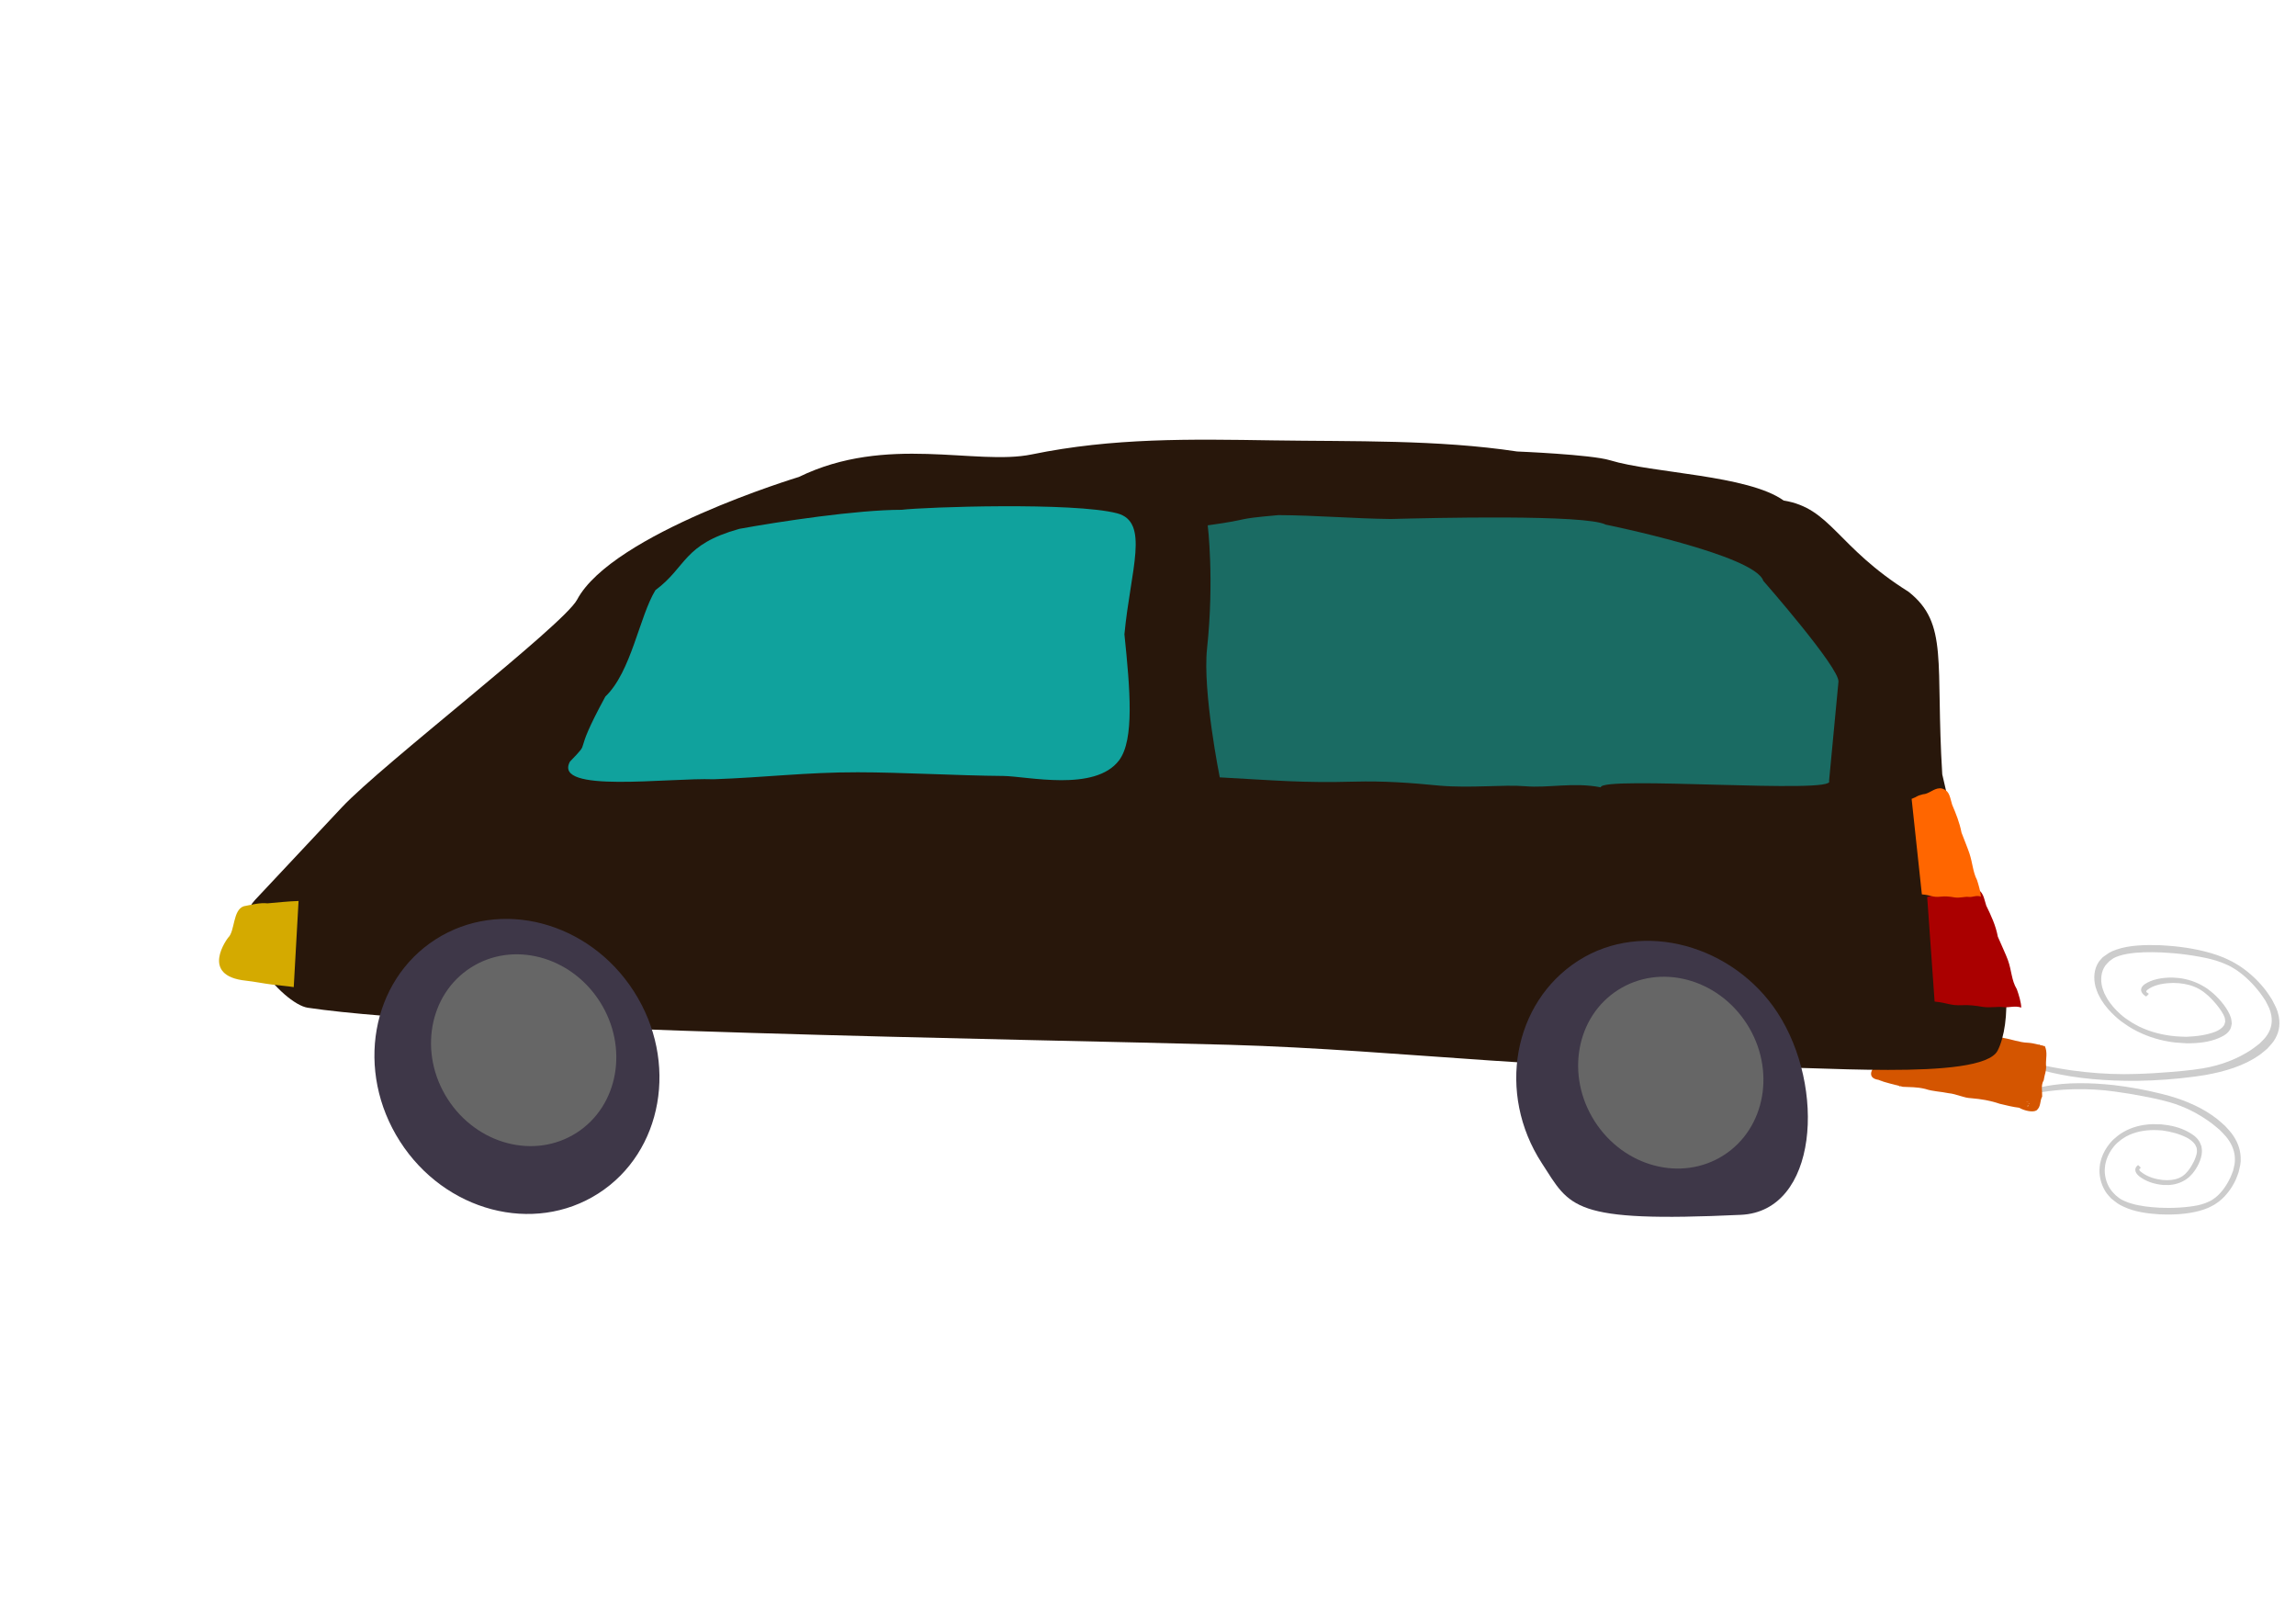<?xml version="1.0" encoding="UTF-8" standalone="no"?>
<!-- Created with Inkscape (http://www.inkscape.org/) -->

<svg
   xmlns:dc="http://purl.org/dc/elements/1.1/"
   xmlns:cc="http://creativecommons.org/ns#"
   xmlns:rdf="http://www.w3.org/1999/02/22-rdf-syntax-ns#"
   xmlns:svg="http://www.w3.org/2000/svg"
   xmlns="http://www.w3.org/2000/svg"
   xmlns:sodipodi="http://sodipodi.sourceforge.net/DTD/sodipodi-0.dtd"
   xmlns:inkscape="http://www.inkscape.org/namespaces/inkscape"
   width="297mm"
   height="210mm"
   viewBox="0 0 1052.362 744.094"
   id="svg4274"
   version="1.1"
   inkscape:version="0.91 r13725"
   sodipodi:docname="Crooked Car.svg">
  <defs
     id="defs4276">
    <filter
       height="1.062"
       y="-0.031"
       width="1.039"
       x="-0.019"
       id="filter4380-3"
       style="color-interpolation-filters:sRGB"
       inkscape:collect="always">
      <feGaussianBlur
         id="feGaussianBlur4382-1"
         stdDeviation="0.923"
         inkscape:collect="always" />
    </filter>
    <filter
       height="1.068"
       y="-0.034"
       width="1.037"
       x="-0.019"
       id="filter4372-9"
       style="color-interpolation-filters:sRGB"
       inkscape:collect="always">
      <feGaussianBlur
         id="feGaussianBlur4374-6"
         stdDeviation="1.042"
         inkscape:collect="always" />
    </filter>
    <filter
       id="filter4265-5"
       inkscape:label="Roughen"
       style="color-interpolation-filters:sRGB">
      <feTurbulence
         id="feTurbulence4267-5"
         result="turbulence"
         baseFrequency="0.013 0.013"
         seed="1"
         numOctaves="5"
         type="fractalNoise" />
      <feDisplacementMap
         result="fbSourceGraphic"
         id="feDisplacementMap4269-3"
         xChannelSelector="R"
         yChannelSelector="G"
         scale="6.6"
         in2="turbulence"
         in="SourceGraphic" />
      <feColorMatrix
         id="feColorMatrix4271-2"
         values="0 0 0 -1 0 0 0 0 -1 0 0 0 0 -1 0 0 0 0 1 0"
         in="fbSourceGraphic"
         result="fbSourceGraphicAlpha" />
      <feTurbulence
         result="turbulence"
         baseFrequency="0.013 0.013"
         seed="1"
         numOctaves="5"
         type="fractalNoise"
         id="feTurbulence4273-3" />
      <feDisplacementMap
         xChannelSelector="R"
         yChannelSelector="G"
         scale="8.4"
         in="fbSourceGraphic"
         in2="turbulence"
         id="feDisplacementMap4275-5" />
    </filter>
    <filter
       id="filter4293-4"
       inkscape:label="Roughen"
       style="color-interpolation-filters:sRGB">
      <feTurbulence
         id="feTurbulence4295-5"
         result="turbulence"
         baseFrequency="0.013 0.013"
         seed="1"
         numOctaves="5"
         type="fractalNoise" />
      <feDisplacementMap
         id="feDisplacementMap4297-3"
         xChannelSelector="R"
         yChannelSelector="G"
         scale="15.5"
         in2="turbulence"
         in="SourceGraphic" />
    </filter>
    <filter
       id="filter4307-8"
       inkscape:label="Roughen"
       style="color-interpolation-filters:sRGB">
      <feTurbulence
         id="feTurbulence4309-8"
         result="turbulence"
         baseFrequency="0.013 0.013"
         seed="1"
         numOctaves="5"
         type="fractalNoise" />
      <feDisplacementMap
         id="feDisplacementMap4311-7"
         xChannelSelector="R"
         yChannelSelector="G"
         scale="15.5"
         in2="turbulence"
         in="SourceGraphic" />
    </filter>
    <filter
       id="filter4313-4"
       inkscape:label="Roughen"
       style="color-interpolation-filters:sRGB">
      <feTurbulence
         id="feTurbulence4315-9"
         result="turbulence"
         baseFrequency="0.013 0.013"
         seed="1"
         numOctaves="5"
         type="fractalNoise" />
      <feDisplacementMap
         id="feDisplacementMap4317-3"
         xChannelSelector="R"
         yChannelSelector="G"
         scale="15.5"
         in2="turbulence"
         in="SourceGraphic" />
    </filter>
    <filter
       id="filter6094"
       inkscape:label="Roughen"
       style="color-interpolation-filters:sRGB">
      <feTurbulence
         id="feTurbulence6096"
         result="turbulence"
         baseFrequency="0.013 0.013"
         seed="1"
         numOctaves="5"
         type="fractalNoise" />
      <feDisplacementMap
         id="feDisplacementMap6098"
         xChannelSelector="R"
         yChannelSelector="G"
         scale="15.5"
         in2="turbulence"
         in="SourceGraphic" />
    </filter>
    <filter
       style="color-interpolation-filters:sRGB;"
       inkscape:label="Roughen"
       id="filter4202">
      <feTurbulence
         type="fractalNoise"
         numOctaves="5"
         seed="1"
         baseFrequency="0.013 0.013"
         result="turbulence"
         id="feTurbulence4204" />
      <feDisplacementMap
         in="SourceGraphic"
         in2="turbulence"
         scale="5.859"
         yChannelSelector="G"
         xChannelSelector="R"
         id="feDisplacementMap4206" />
    </filter>
  </defs>
  <sodipodi:namedview
     id="base"
     pagecolor="#ffffff"
     bordercolor="#666666"
     borderopacity="1.0"
     inkscape:pageopacity="0.0"
     inkscape:pageshadow="2"
     inkscape:zoom="0.35087616"
     inkscape:cx="263.82718"
     inkscape:cy="385.32982"
     inkscape:document-units="px"
     inkscape:current-layer="layer1"
     showgrid="false"
     fit-margin-top="0"
     fit-margin-left="0"
     fit-margin-right="0"
     fit-margin-bottom="0"
     inkscape:window-width="1366"
     inkscape:window-height="705"
     inkscape:window-x="-8"
     inkscape:window-y="-8"
     inkscape:window-maximized="1" />
  <g
     inkscape:label="Layer 1"
     inkscape:groupmode="layer"
     id="layer1"
     transform="translate(1294.724,463.036)">
    <g
       id="g4360"
       transform="matrix(0.849,0,0,0.849,-1094.778,-386.938)">
      <path
         inkscape:connector-curvature="0"
         d="m 860.536,498.803 c 4.169,-1.374 8.483,-2.265 12.829,-2.849 1.409,-0.189 2.826,-0.321 4.238,-0.482 6.045,-0.525 12.134,-0.516 18.191,-0.205 3.806,0.195 6.106,0.456 9.934,0.818 8.576,1.022 17.101,2.566 25.483,4.654 1.537,0.383 3.064,0.81 4.595,1.216 9.152,2.663 18.031,6.482 25.597,12.377 1.511,1.177 2.887,2.518 4.331,3.777 1.175,1.339 2.457,2.592 3.526,4.018 2.87,3.829 4.657,8.003 4.895,12.815 0.175,3.543 -0.354,4.801 -1.129,8.193 -0.501,1.319 -0.921,2.672 -1.504,3.957 -2.009,4.425 -5.125,8.666 -8.944,11.705 -0.856,0.681 -1.799,1.245 -2.699,1.868 -1.104,0.564 -2.171,1.209 -3.313,1.692 -6.164,2.607 -13.532,3.443 -20.162,3.581 -1.956,0.041 -3.913,-0.058 -5.869,-0.087 -6.583,-0.421 -13.296,-1.255 -19.358,-4.036 -3.468,-1.591 -3.837,-2.168 -6.931,-4.551 -0.784,-0.897 -1.65,-1.728 -2.353,-2.69 -2.65,-3.626 -4.027,-8.194 -3.97,-12.675 0.014,-1.09 0.209,-2.17 0.313,-3.255 0.263,-1.029 0.455,-2.079 0.788,-3.087 0.949,-2.871 2.506,-5.591 4.418,-7.927 1.72,-2.101 2.373,-2.501 4.444,-4.278 4.136,-3.113 8.967,-5.005 14.081,-5.767 4.015,-0.598 5.328,-0.398 9.4,-0.318 4.947,0.483 9.889,1.57 14.288,3.981 2.552,1.398 4.572,2.715 6.134,5.166 0.547,0.859 0.811,1.869 1.217,2.804 0.082,0.987 0.298,1.971 0.245,2.96 -0.22,4.087 -2.557,8.617 -5.151,11.703 -0.568,0.676 -1.234,1.264 -1.85,1.895 -2.418,2.059 -5.278,3.392 -8.408,3.943 -2.381,0.419 -3.114,0.297 -5.543,0.272 -4.644,-0.422 -9.231,-1.822 -12.956,-4.718 -0.441,-0.343 -0.785,-0.793 -1.178,-1.19 -0.741,-1.017 -1.178,-2.048 -0.682,-3.289 0.299,-0.747 0.69,-1.014 1.242,-1.542 0.107,-0.106 1.613,1.411 1.505,1.517 l 0,0 c -0.126,0.101 -0.853,0.629 -0.847,0.858 0.012,0.448 0.46,0.787 0.705,1.069 0.367,0.283 0.723,0.582 1.102,0.848 3.147,2.205 6.94,3.279 10.711,3.743 0.864,0.04 1.728,0.125 2.593,0.119 2.851,-0.02 5.76,-0.546 8.179,-2.139 0.558,-0.368 1.047,-0.83 1.571,-1.245 0.523,-0.574 1.087,-1.114 1.568,-1.723 1.11,-1.408 2.259,-3.292 3.031,-4.894 0.692,-1.437 1.573,-3.62 1.719,-5.267 0.064,-0.723 -0.117,-1.446 -0.175,-2.169 -0.345,-0.695 -0.572,-1.463 -1.036,-2.085 -1,-1.343 -2.773,-2.695 -4.26,-3.447 -4.14,-2.092 -8.688,-3.242 -13.257,-3.885 -1.507,-0.068 -3.012,-0.21 -4.52,-0.203 -5.134,0.022 -10.329,0.952 -14.885,3.406 -0.907,0.488 -1.741,1.102 -2.612,1.653 -1.893,1.549 -2.552,1.933 -4.107,3.805 -1.733,2.087 -3.141,4.575 -3.989,7.154 -0.293,0.893 -0.458,1.824 -0.686,2.736 -0.088,0.953 -0.257,1.902 -0.264,2.859 -0.029,3.965 1.225,7.978 3.645,11.134 0.639,0.833 1.419,1.548 2.128,2.322 2.077,1.696 2.307,2.074 5.039,3.301 1.171,0.526 2.392,0.938 3.623,1.3 4.799,1.41 9.797,1.925 14.77,2.221 1.892,0.043 3.784,0.139 5.676,0.128 3.657,-0.021 7.363,-0.237 10.993,-0.701 3.128,-0.399 5.453,-0.799 8.377,-1.86 1.055,-0.383 2.052,-0.913 3.077,-1.37 0.811,-0.551 1.668,-1.04 2.434,-1.652 3.497,-2.792 6.22,-6.879 8.096,-10.896 0.543,-1.163 0.952,-2.384 1.428,-3.576 0.673,-2.977 1.154,-4.12 0.956,-7.219 -0.274,-4.284 -2.06,-7.893 -4.738,-11.191 -1.047,-1.29 -2.282,-2.416 -3.423,-3.624 -1.408,-1.159 -2.765,-2.382 -4.224,-3.476 -6.904,-5.175 -14.679,-9.162 -22.983,-11.519 -1.502,-0.392 -2.997,-0.811 -4.506,-1.176 -3.06,-0.739 -6.511,-1.43 -9.595,-2.024 -5.158,-0.993 -10.338,-1.87 -15.547,-2.549 -1.686,-0.201 -3.367,-0.436 -5.057,-0.604 -7.487,-0.746 -15.037,-0.854 -22.544,-0.371 -3.586,0.315 -4.532,0.364 -8.037,0.802 -2.665,0.333 -5.301,0.807 -7.953,1.218 -0.397,0.062 -0.796,0.113 -1.194,0.17 -0.138,0.048 -0.818,-1.897 -0.681,-1.945 z"
         id="path4356-7"
         style="opacity:1;fill:#cccccc;fill-opacity:1;fill-rule:nonzero;stroke:none;stroke-width:0.25;stroke-linecap:round;stroke-linejoin:round;stroke-miterlimit:4;stroke-dasharray:none;stroke-opacity:1;filter:url(#filter4380-3)" />
      <path
         style="opacity:1;fill:#cccccc;fill-opacity:1;fill-rule:nonzero;stroke:none;stroke-width:1.5;stroke-linecap:round;stroke-linejoin:round;stroke-miterlimit:4;stroke-dasharray:none;stroke-opacity:1;filter:url(#filter4372-9)"
         id="path4358-0"
         d="m 859.937,485.905 c 5.678,1.948 11.41,3.387 17.1,4.496 1.845,0.359 3.683,0.657 5.525,0.986 7.836,1.229 15.582,1.881 23.206,2.202 4.79,0.202 7.647,0.168 12.42,0.19 10.637,-0.179 21.066,-0.931 31.167,-2.291 1.853,-0.249 3.679,-0.548 5.518,-0.823 10.924,-1.901 21.187,-5.091 29.215,-10.681 1.603,-1.117 2.991,-2.426 4.486,-3.638 1.132,-1.329 2.424,-2.553 3.397,-3.988 2.614,-3.853 3.755,-8.201 2.751,-13.41 -0.739,-3.835 -1.754,-5.262 -3.661,-9.036 -0.996,-1.49 -1.897,-3.008 -2.988,-4.469 -3.758,-5.033 -8.874,-9.986 -14.559,-13.707 -1.275,-0.834 -2.628,-1.551 -3.942,-2.326 -1.558,-0.734 -3.091,-1.552 -4.675,-2.201 -8.552,-3.507 -18.155,-5.218 -26.63,-6.089 -2.501,-0.257 -4.964,-0.362 -7.446,-0.544 -8.263,-0.258 -16.58,-0.081 -23.539,2.285 -3.982,1.354 -4.295,1.942 -7.585,4.198 -0.755,0.89 -1.631,1.701 -2.264,2.671 -2.388,3.657 -2.901,8.477 -1.612,13.358 0.313,1.187 0.855,2.384 1.282,3.576 0.614,1.148 1.143,2.311 1.841,3.445 1.987,3.227 4.707,6.355 7.775,9.105 2.759,2.473 3.699,2.979 6.816,5.137 6.109,3.837 12.77,6.421 19.485,7.807 5.272,1.088 6.889,1.013 12.049,1.369 6.165,0.013 12.158,-0.632 17.103,-2.776 2.868,-1.244 5.081,-2.457 6.403,-4.954 0.464,-0.875 0.525,-1.945 0.788,-2.918 -0.164,-1.064 -0.156,-2.112 -0.492,-3.193 -1.389,-4.47 -5.592,-9.653 -9.732,-13.293 -0.906,-0.797 -1.913,-1.509 -2.869,-2.263 -3.636,-2.503 -7.638,-4.265 -11.771,-5.204 -3.144,-0.714 -4.043,-0.662 -7.128,-0.899 -5.795,-0.046 -11.253,0.978 -15.208,3.723 -0.468,0.325 -0.784,0.777 -1.176,1.166 -0.667,1.025 -0.943,2.1 0.025,3.504 0.583,0.845 1.154,1.179 1.999,1.812 0.165,0.128 1.669,-1.36 1.504,-1.487 l 0,0 c -0.187,-0.123 -1.256,-0.777 -1.31,-1.026 -0.106,-0.487 0.371,-0.806 0.608,-1.086 0.391,-0.267 0.762,-0.554 1.173,-0.802 3.407,-2.056 7.942,-2.813 12.615,-2.907 1.089,0.051 2.165,0.052 3.268,0.152 3.634,0.332 7.479,1.22 10.99,3.217 0.81,0.461 1.558,1.017 2.337,1.526 0.821,0.682 1.686,1.33 2.463,2.046 1.795,1.652 3.769,3.828 5.185,5.654 1.271,1.638 2.985,4.11 3.617,5.918 0.278,0.793 0.244,1.561 0.366,2.341 -0.251,0.719 -0.331,1.529 -0.752,2.156 -0.908,1.353 -2.798,2.631 -4.486,3.287 -4.701,1.826 -10.176,2.583 -15.817,2.785 -1.899,-0.09 -3.776,-0.1 -5.697,-0.271 -6.539,-0.583 -13.403,-2.16 -19.867,-5.324 -1.287,-0.63 -2.515,-1.388 -3.772,-2.082 -2.829,-1.891 -3.772,-2.38 -6.259,-4.586 -2.772,-2.459 -5.239,-5.319 -7.018,-8.218 -0.616,-1.004 -1.077,-2.034 -1.616,-3.051 -0.371,-1.047 -0.844,-2.098 -1.112,-3.14 -1.113,-4.317 -0.606,-8.546 1.617,-11.717 0.587,-0.837 1.386,-1.53 2.078,-2.295 2.183,-1.619 2.373,-2.006 5.516,-3.043 1.347,-0.445 2.79,-0.761 4.258,-1.02 5.725,-1.011 11.946,-1.028 18.194,-0.81 2.396,0.16 4.778,0.261 7.189,0.479 4.659,0.421 9.435,1.059 14.18,1.958 4.09,0.775 7.156,1.463 11.165,2.934 1.447,0.531 2.859,1.217 4.288,1.825 1.182,0.687 2.405,1.313 3.546,2.062 5.208,3.418 9.783,8.161 13.261,12.736 1.007,1.325 1.859,2.698 2.788,4.046 1.665,3.313 2.587,4.608 3.176,7.958 0.814,4.631 -0.48,8.363 -2.992,11.66 -0.983,1.29 -2.248,2.38 -3.372,3.571 -1.477,1.107 -2.872,2.291 -4.432,3.322 -7.381,4.879 -16.194,8.371 -26.122,10.033 -1.805,0.263 -3.594,0.556 -5.416,0.789 -3.693,0.472 -7.897,0.848 -11.661,1.158 -6.294,0.519 -12.648,0.909 -19.093,1.082 -2.09,0.036 -4.167,0.108 -6.271,0.107 -9.326,-0.003 -18.904,-0.707 -28.589,-2.049 -4.649,-0.733 -5.866,-0.889 -10.446,-1.746 -3.482,-0.652 -6.965,-1.454 -10.452,-2.191 -0.522,-0.11 -1.044,-0.21 -1.566,-0.315 -0.188,-0.067 -0.526,1.975 -0.338,2.043 z"
         inkscape:connector-curvature="0" />
    </g>
    <path
       sodipodi:nodetypes="cccccccccccccccccccccccccccccccccccccccccccccccccccccccccccccccccccccccccccccccccccccccccccccccccccccccccccc"
       inkscape:connector-curvature="0"
       id="path4321-6"
       d="m -361.247,45.786 c 2.082,-1.747 1.403,-4.341 2.538,-6.288 0.106,-2.226 -0.694,-5.282 0.715,-7.478 0.252,-2.221 1.378,-4.513 1.051,-7.075 -0.118,-2.833 0.795,-5.706 -0.551,-8.611 -2.218,-0.373 -4.821,-1.367 -8.045,-1.529 -3.4,-0.121 -7.33,-1.597 -10.975,-2.205 -3.679,-0.904 -7.194,-2.281 -10.09,-2.322 -3.521,-1.401 -7.126,-1.78 -10.751,-3.251 -4.498,-1.28 -9.08,-0.893 -13.444,-2.332 -4.036,-1.236 -8.366,-2.388 -12.367,-3.097 -3.722,-1.095 -7.146,0.313 -6.056,3.071 -1.159,1.499 -3.897,2.802 -3.61,5.536 -0.234,2.509 -1.249,4.819 -2.296,7.041 0.287,2.854 -0.561,5.5 -0.367,8.337 -1.573,1.715 -3.355,5.475 1.753,6.234 3.568,1.48 7.366,2.131 11.166,3.199 3.384,0.204 6.314,0 10.33,0.987 3.477,1.158 7.065,1.178 10.618,1.937 3.716,0.34 6.764,2.164 10.447,2.306 4.426,0.372 8.664,1.048 12.999,2.542 2.833,0.686 6.278,1.534 8.879,1.81 2.641,1.473 6.448,2.25 8.056,1.187 z m -15.851,-2.854 -0.031,0.133 z m -46.693,-8.239 c -0.84,-0.244 0.059,0.539 0,0 z m -2.148,-0.696 c -0.217,0.196 0.285,-6.02e-4 0,0 z m -7.2e-4,0.116 c -0.275,0.594 0.539,-0.102 0,0 z m -0.019,0.012 -6e-4,0.116 z m 0,0.12 c 0.101,0.277 0.058,0.16 0,0 z m -0.036,-0.106 0,-0.018 z m 0,-0.018 0,-0.093 z m -0.47,-0.066 c 0.366,0.293 0.262,-0.231 0,0 z m -5.872,-1.765 c 0.072,0.181 0.485,-0.073 0,0 z m 0.212,0.049 c 0.237,0.093 0.353,-0.237 0,0 z m -0.843,-0.41 c 0.025,-0.196 -0.274,0.107 0,0 z m -2.814,-5.981 c 0.118,-0.133 -0.339,0 0,0 z m 0.379,-1.342 c -0.24,-0.026 0.178,0.194 0,0 z m -0.075,0.016 c -0.273,-0.584 -0.487,0.209 0,0 z m -0.037,-0.463 c -0.355,-0.44 0.029,0.291 0,0 z m 6.212,-19.228 c 0.251,-0.544 -1.163,-0.075 0,0 z m 0.07,-0.667 c -0.163,-0.329 -0.514,0.166 0,0 z m 0.093,-0.154 -0.022,-0.043 z m 20.107,1.142 c 0.117,0.434 0.503,-0.218 0,0 z m 47.854,10.35 c 0.14,-0.261 -0.199,-0.018 0,0 z m -0.031,-0.105 -0.099,-0.151 z m 0.013,-0.026 c 0.399,0.575 0.394,-0.308 0,0 z m 0.927,0.156 c 0.04,0.687 0.862,-0.471 0,0 z m 0.382,0.145 c -0.586,0.226 0.486,-0.081 0,0 z m 1.069,0.192 c 0.169,-0.035 -0.355,-0.143 0,0 z m -1.27,28.373 c 0.037,0.146 0.299,-0.025 0,0 z m 0.06,0.076 -0.064,-3.61e-4 z m -5.231,-0.448 c -0.847,-0.206 0.962,-0.713 0,0 z m 0.904,-1.243 -0.119,-0.042 z m -0.159,-0.025 c -0.352,0.076 0.051,-0.173 0,0 z m 0.022,-0.029 c -0.245,-0.053 0.208,-0.145 0,0 z m -0.374,0.191 c -0.259,-0.488 0.382,-0.261 0,0 z m 0.116,-0.107 c 0.805,-0.715 -0.571,0.196 0,0 z m 0.146,-0.762 c -1.693,-0.164 -2.193,-0.462 0,0 z m 6.72,-25.649 c -0.192,0.477 -0.558,-0.563 0,0 z m -36.293,23.163 c -0.416,-0.067 0.084,-0.131 0,0 z m -29.775,-4.952 c -0.252,0.133 -0.094,-0.28 0,0 z"
       style="fill:#d45500;fill-opacity:1;fill-rule:evenodd;stroke:none;stroke-width:1px;stroke-linecap:butt;stroke-linejoin:miter;stroke-opacity:1" />
    <path
       style="fill:#28170b;fill-opacity:1;fill-rule:evenodd;stroke:none;stroke-width:1px;stroke-linecap:butt;stroke-linejoin:miter;stroke-opacity:1;filter:url(#filter4265-5)"
       d="m 100.969,247.356 c 19.875,-33.759 124.881,-62.494 124.881,-62.494 49.509,-21.814 99.617,-5.608 131.149,-11.482 45.704,-8.513 89.265,-7.793 135.75,-7.143 45.137,0.631 92.795,-0.443 137.523,5.654 0,0 41.688,1.537 52.267,4.462 24.17,6.682 77.587,7.452 97.831,20.507 26.769,3.977 29.806,23.509 70.295,46.45 22.769,16.224 15.056,35.868 19.004,92.997 0,0 17.355,69.282 23.68,76.776 14.6,17.301 15.259,50.186 7.496,63.869 -9.076,15.997 -109.135,7.402 -139.301,8.485 -97.868,3.512 -195.167,-8.912 -293.066,-11.429 -114.257,-2.938 -430.894,-6.918 -519.174,-18.878 -13.995,-1.896 -48.131,-37.09 -29.65,-54.914 l 48.892,-47.154 C -8.671,331.09 93.346,260.305 100.969,247.356 Z"
       id="path4170-0"
       inkscape:connector-curvature="0"
       sodipodi:nodetypes="ssssssccsssssssss"
       transform="matrix(0.814,0,0,0.9,-1112.407,-410.838)" />
    <g
       id="g4744"
       transform="translate(46,0)">
      <ellipse
         transform="matrix(0.715,-0.458,0.458,0.715,-1436.611,-398.831)"
         ry="81.429"
         rx="75"
         cy="632.406"
         cx="60.398"
         id="path4289-2"
         style="opacity:1;fill:#3e3748;fill-opacity:1;fill-rule:nonzero;stroke:none;stroke-width:0.3;stroke-linecap:round;stroke-linejoin:round;stroke-miterlimit:4;stroke-dasharray:none;stroke-opacity:1;filter:url(#filter4293-4)" />
      <ellipse
         transform="matrix(0.715,-0.458,0.458,0.715,-1228.651,-611.797)"
         ry="52.935"
         rx="48.756"
         cy="706.086"
         cx="-273.344"
         id="ellipse4305-9"
         style="opacity:1;fill:#666666;fill-opacity:1;fill-rule:nonzero;stroke:none;stroke-width:0.3;stroke-linecap:round;stroke-linejoin:round;stroke-miterlimit:4;stroke-dasharray:none;stroke-opacity:1;filter:url(#filter4313-4)" />
    </g>
    <g
       id="g4748"
       transform="translate(72,0)">
      <path
         sodipodi:nodetypes="sssss"
         inkscape:connector-curvature="0"
         id="ellipse4291-3"
         d="m 361.135,797.177 c 0.505,48.181 -39.358,102.244 -75.467,81.429 -79.653,-45.918 -75.276,-53.125 -75.467,-81.429 -0.303,-44.971 33.788,-81.429 75.467,-81.429 41.679,0 75.018,38.544 75.467,81.429 z"
         style="opacity:1;fill:#3e3748;fill-opacity:1;fill-rule:nonzero;stroke:none;stroke-width:0.3;stroke-linecap:round;stroke-linejoin:round;stroke-miterlimit:4;stroke-dasharray:none;stroke-opacity:1;filter:url(#filter4307-8)"
         transform="matrix(0.715,-0.458,0.458,0.715,-1175.426,-403.684)" />
      <ellipse
         style="opacity:1;fill:#666666;fill-opacity:1;fill-rule:nonzero;stroke:none;stroke-width:0.3;stroke-linecap:round;stroke-linejoin:round;stroke-miterlimit:4;stroke-dasharray:none;stroke-opacity:1;filter:url(#filter4313-4)"
         id="ellipse4319-8"
         cx="-273.344"
         cy="706.086"
         rx="48.756"
         ry="52.935"
         transform="matrix(0.715,-0.458,0.458,0.715,-728.874,-601.516)" />
    </g>
    <path
       style="opacity:1;fill:#d4aa00;fill-opacity:1;fill-rule:nonzero;stroke:none;stroke-width:8;stroke-linecap:butt;stroke-linejoin:round;stroke-miterlimit:4;stroke-dasharray:none;stroke-dashoffset:0"
       d="m -1157.879,-50.144 c -4.756,0.146 -9.53,0.679 -14.213,1.081 -3.718,-0.397 -7.322,0.68 -10.872,1.326 -5.128,1.653 -4.012,11.493 -7.217,14.427 0,0 -13.506,17.483 8.263,19.7 3.741,0.404 8.325,1.346 12.113,1.797 3.267,0.389 7.267,0.741 9.716,1.136"
       id="path4336-2"
       inkscape:connector-curvature="0"
       sodipodi:nodetypes="ccccccc" />
    <path
       style="opacity:1;fill:#aa0000;fill-opacity:1;fill-rule:nonzero;stroke:none;stroke-width:8;stroke-linecap:butt;stroke-linejoin:round;stroke-miterlimit:4;stroke-dasharray:none;stroke-dashoffset:0"
       d="m -408.004,-4.04 c 6.174,0.594 6.979,1.916 12.653,1.65 3.238,-0.152 6.058,0.199 9.378,0.773 3.435,0.522 7.035,-0.237 9.38,0.114 2.582,0.387 5.334,-0.822 8.299,0.214 -0.034,-2.286 -1.075,-5.798 -2.026,-8.415 -2.515,-4.159 -2.323,-8.53 -4.134,-13.484 -0.917,-2.508 -3.132,-7.218 -4.578,-10.606 -0.918,-5.025 -3.063,-9.646 -5.295,-14.205 -1.121,-3.259 -1.154,-6.61 -5.048,-7.934 -0.882,-0.391 -1.849,-0.569 -2.81,-0.577 l 0,0 c -4.022,-0.073 -7.464,2.562 -11.469,2.539 -5.28,0.822 -2.559,0.708 -7.758,1.98"
       id="path4325-5"
       inkscape:connector-curvature="0" />
    <path
       style="opacity:0.6;fill:#00ffff;fill-opacity:1;fill-rule:nonzero;stroke:none;stroke-width:8;stroke-linecap:butt;stroke-linejoin:round;stroke-miterlimit:4;stroke-dasharray:none;stroke-dashoffset:0"
       d="m -881.513,-229.406 c -20.321,-0.009 -55.88,5.357 -74.339,8.726 -25.999,7.242 -23.963,17.313 -38.463,28.104 -7.374,12.097 -11.048,37.416 -22.946,48.754 -16.231,29.814 -5.37,18.48 -16.231,29.814 -7.974,14.679 45.084,7.315 65.881,8.082 23.593,-0.82 42.403,-3.231 65.974,-3.203 20.45,0.024 45.917,1.526 66.661,1.689 10.919,0.086 42.217,7.485 53.209,-7.207 7.022,-9.386 5.032,-32.398 2.418,-57.706 2.792,-29.574 11.714,-51.528 -3.368,-55.457 -19.865,-5.176 -87.829,-2.907 -98.795,-1.596 z"
       id="path4332-4"
       inkscape:connector-curvature="0"
       sodipodi:nodetypes="ccccccssscsc" />
    <path
       style="opacity:0.6;fill:#00ffff;fill-opacity:1;fill-rule:nonzero;stroke:none;stroke-width:8;stroke-linecap:butt;stroke-linejoin:round;stroke-miterlimit:4;stroke-dasharray:none;stroke-dashoffset:0;filter:url(#filter4202)"
       d="m 491.545,347.654 c 30.634,1.806 44.988,3.324 73.141,2.515 16.065,-0.462 30.061,0.605 46.532,2.351 17.045,1.587 34.909,-0.722 46.544,0.347 12.811,1.177 26.468,-2.499 41.181,0.65 -0.166,-6.95 128.997,4.187 124.282,-3.768 l 5.116,-58.352 c 0.708,-8.079 -40.91,-59.365 -40.91,-59.365 -4.553,-15.276 -85.75,-33.056 -85.75,-33.056 -11.014,-6.144 -95.019,-3.944 -116.997,-3.321 -19.957,-0.223 -41.32,-2.21 -61.195,-2.282 -26.201,2.499 -12.696,2.152 -38.494,6.018 0,0 3.652,31.765 -0.37,72.508 -2.491,25.231 6.922,75.757 6.922,75.757 z"
       id="path4328-9"
       inkscape:connector-curvature="0"
       sodipodi:nodetypes="cscsccscccccsc"
       transform="matrix(0.842,0,0,0.779,-1149.536,-377.612)" />
    <path
       inkscape:connector-curvature="0"
       id="path4752"
       d="m -413.844,-53.175 c 4.217,0.317 4.829,1.496 8.664,1.044 2.188,-0.258 4.119,-0.041 6.399,0.362 2.356,0.351 4.76,-0.476 6.368,-0.241 1.77,0.259 3.577,-0.949 5.64,-0.11 -0.136,-2.091 -1.017,-5.266 -1.792,-7.626 -1.912,-3.714 -1.999,-7.721 -3.474,-12.188 -0.746,-2.261 -2.483,-6.491 -3.632,-9.538 -0.872,-4.565 -2.557,-8.715 -4.297,-12.806 -0.922,-2.941 -1.111,-6.007 -3.818,-7.075 -0.618,-0.326 -1.282,-0.453 -1.935,-0.425 l 0,0 c -2.732,0.081 -4.935,2.62 -7.653,2.746 -3.541,0.947 -1.7,0.742 -5.164,2.097"
       style="opacity:1;fill:#ff6600;fill-opacity:1;fill-rule:nonzero;stroke:none;stroke-width:8;stroke-linecap:butt;stroke-linejoin:round;stroke-miterlimit:4;stroke-dasharray:none;stroke-dashoffset:0" />
  </g>
</svg>
